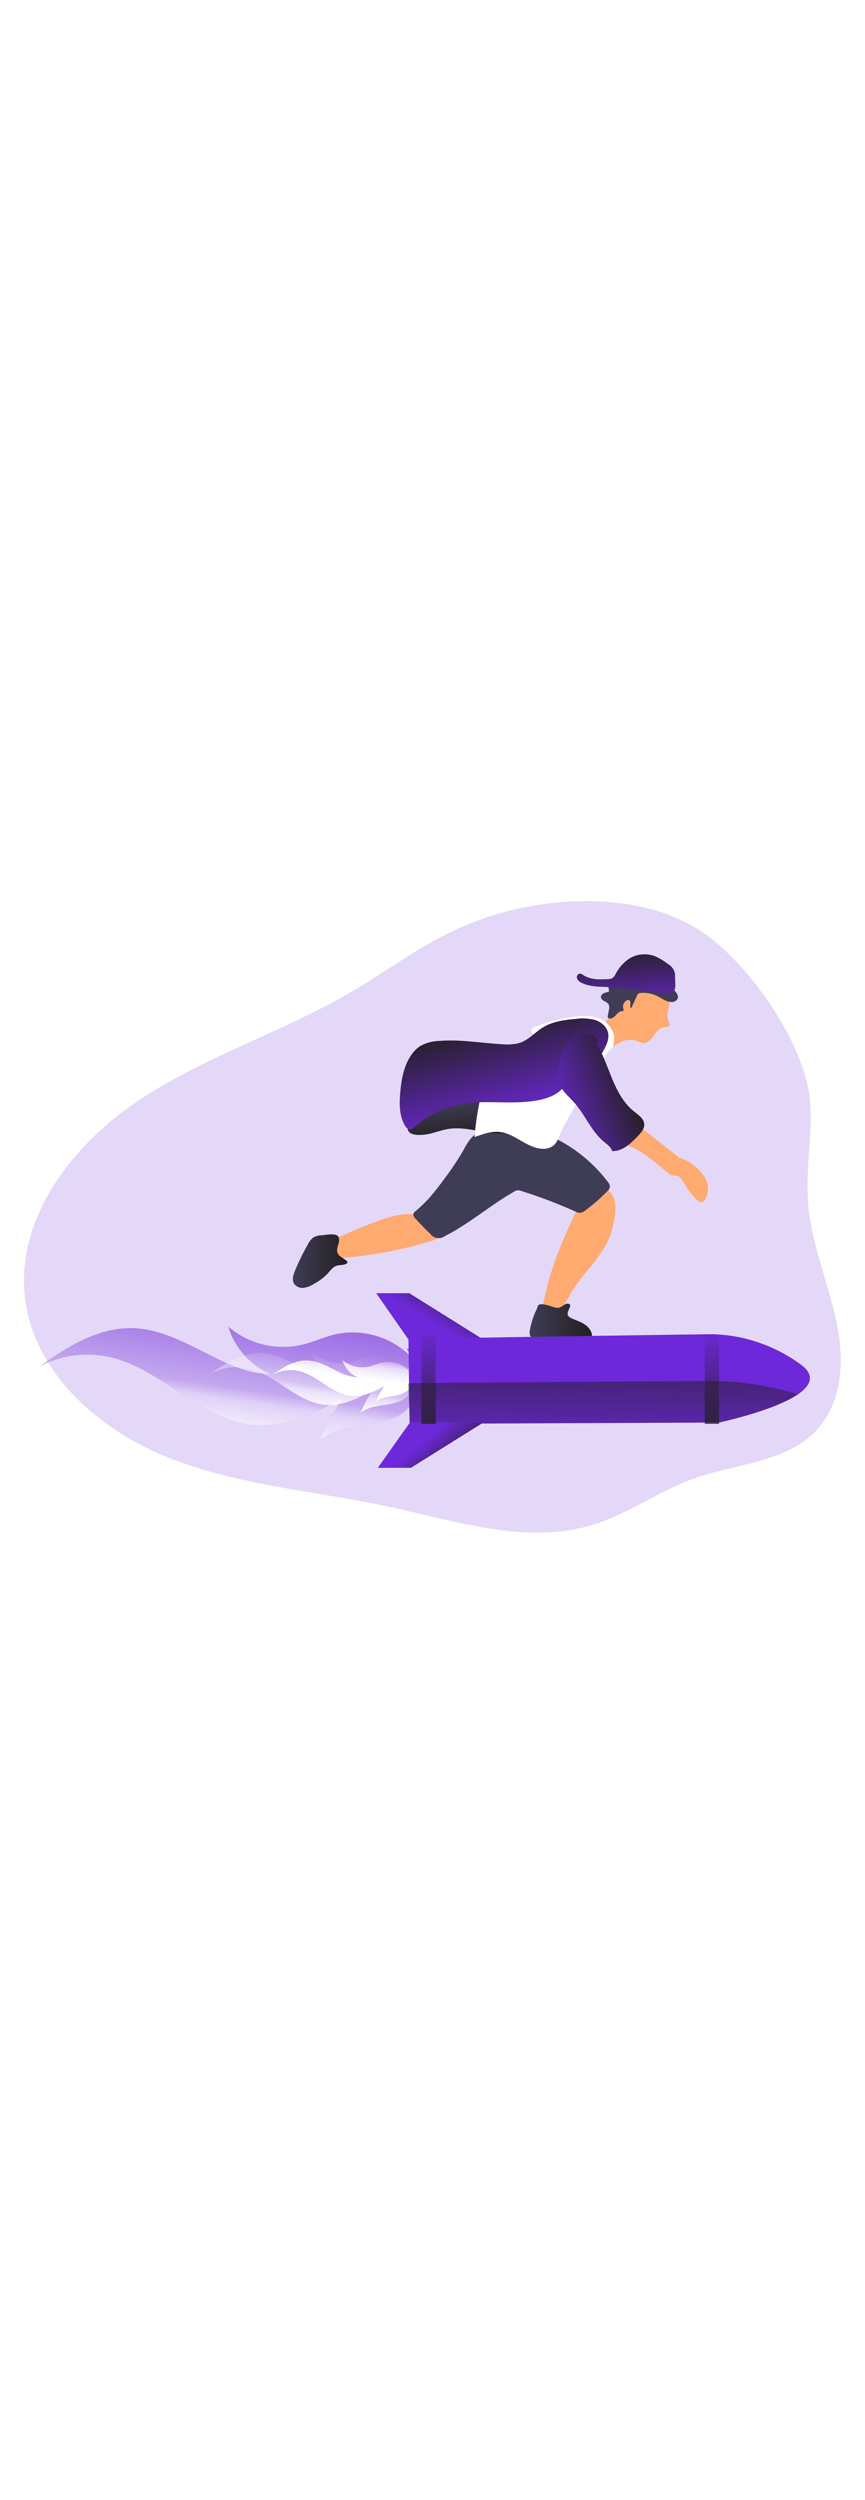 <svg id="_0319_rocket_boy" xmlns="http://www.w3.org/2000/svg" xmlns:xlink="http://www.w3.org/1999/xlink" viewBox="0 0 500 500" data-imageid="rocket-boy-8" imageName="Rocket Boy" class="illustrations_image" style="width: 173px;"><defs><style>.cls-1_rocket-boy-8{fill:url(#linear-gradient);}.cls-1_rocket-boy-8,.cls-2_rocket-boy-8,.cls-3_rocket-boy-8,.cls-4_rocket-boy-8,.cls-5_rocket-boy-8,.cls-6_rocket-boy-8,.cls-7_rocket-boy-8,.cls-8_rocket-boy-8,.cls-9_rocket-boy-8,.cls-10_rocket-boy-8,.cls-11_rocket-boy-8,.cls-12_rocket-boy-8,.cls-13_rocket-boy-8,.cls-14_rocket-boy-8,.cls-15_rocket-boy-8,.cls-16_rocket-boy-8,.cls-17_rocket-boy-8,.cls-18_rocket-boy-8,.cls-19_rocket-boy-8,.cls-20_rocket-boy-8,.cls-21_rocket-boy-8{stroke-width:0px;}.cls-2_rocket-boy-8{opacity:.59;}.cls-2_rocket-boy-8,.cls-3_rocket-boy-8{isolation:isolate;}.cls-2_rocket-boy-8,.cls-3_rocket-boy-8,.cls-21_rocket-boy-8{fill:#68e1fd;}.cls-3_rocket-boy-8{opacity:.18;}.cls-4_rocket-boy-8{fill:url(#linear-gradient-11-rocket-boy-8);}.cls-5_rocket-boy-8{fill:url(#linear-gradient-12-rocket-boy-8);}.cls-6_rocket-boy-8{fill:url(#linear-gradient-13-rocket-boy-8);}.cls-7_rocket-boy-8{fill:url(#linear-gradient-10-rocket-boy-8);}.cls-8_rocket-boy-8{fill:url(#linear-gradient-15-rocket-boy-8);}.cls-9_rocket-boy-8{fill:url(#linear-gradient-14-rocket-boy-8);}.cls-10_rocket-boy-8{fill:url(#linear-gradient-4-rocket-boy-8);}.cls-11_rocket-boy-8{fill:url(#linear-gradient-2-rocket-boy-8);}.cls-12_rocket-boy-8{fill:url(#linear-gradient-3-rocket-boy-8);}.cls-13_rocket-boy-8{fill:url(#linear-gradient-8-rocket-boy-8);}.cls-14_rocket-boy-8{fill:url(#linear-gradient-9-rocket-boy-8);}.cls-15_rocket-boy-8{fill:url(#linear-gradient-7-rocket-boy-8);}.cls-16_rocket-boy-8{fill:url(#linear-gradient-5-rocket-boy-8);}.cls-17_rocket-boy-8{fill:url(#linear-gradient-6-rocket-boy-8);}.cls-18_rocket-boy-8{fill:#3f3d56;}.cls-19_rocket-boy-8{fill:#fff;}.cls-20_rocket-boy-8{fill:#ffaa71;}</style><linearGradient id="linear-gradient-rocket-boy-8" x1="785.89" y1="2821.82" x2="808.4" y2="2796.21" gradientTransform="translate(-509.85 3020.46) scale(1 -1)" gradientUnits="userSpaceOnUse"><stop offset="0" stop-color="#231f20" stop-opacity="0"/><stop offset="1" stop-color="#231f20"/></linearGradient><linearGradient id="linear-gradient-2-rocket-boy-8" x1="772.94" y1="2856.8" x2="775.48" y2="2834.28" xlink:href="#linear-gradient-rocket-boy-8"/><linearGradient id="linear-gradient-3-rocket-boy-8" x1="873.44" y1="2904.38" x2="870.43" y2="2946.02" xlink:href="#linear-gradient-rocket-boy-8"/><linearGradient id="linear-gradient-4-rocket-boy-8" x1="808.79" y1="2844.26" x2="793.02" y2="2904.48" xlink:href="#linear-gradient-rocket-boy-8"/><linearGradient id="linear-gradient-5-rocket-boy-8" x1="815.98" y1="2729.05" x2="852.02" y2="2729.05" xlink:href="#linear-gradient-rocket-boy-8"/><linearGradient id="linear-gradient-6-rocket-boy-8" x1="679.14" y1="2764.04" x2="710.64" y2="2764.04" xlink:href="#linear-gradient-rocket-boy-8"/><linearGradient id="linear-gradient-7-rocket-boy-8" x1="825.88" y1="2850.5" x2="875.12" y2="2868.78" xlink:href="#linear-gradient-rocket-boy-8"/><linearGradient id="linear-gradient-8-rocket-boy-8" x1="648.11" y1="2732.45" x2="637.98" y2="2661.55" gradientTransform="translate(-509.85 3020.46) scale(1 -1)" gradientUnits="userSpaceOnUse"><stop offset=".02" stop-color="#fff" stop-opacity="0"/><stop offset=".58" stop-color="#fff" stop-opacity=".39"/><stop offset=".68" stop-color="#fff" stop-opacity=".68"/><stop offset="1" stop-color="#fff"/></linearGradient><linearGradient id="linear-gradient-9-rocket-boy-8" x1="693.38" y1="2714.66" x2="687.98" y2="2676.79" xlink:href="#linear-gradient-8-rocket-boy-8"/><linearGradient id="linear-gradient-10-rocket-boy-8" x1="712.03" y1="2723.56" x2="708.31" y2="2697.54" xlink:href="#linear-gradient-8-rocket-boy-8"/><linearGradient id="linear-gradient-11-rocket-boy-8" x1="858.1" y1="2647.8" x2="858.84" y2="2736.35" xlink:href="#linear-gradient-rocket-boy-8"/><linearGradient id="linear-gradient-12-rocket-boy-8" x1="717.64" y1="2804.3" x2="732.55" y2="2829.35" gradientTransform="translate(-471 3093.94) scale(1 -1)" xlink:href="#linear-gradient-rocket-boy-8"/><linearGradient id="linear-gradient-13-rocket-boy-8" x1="716.99" y1="2734.12" x2="734.72" y2="2713.3" gradientTransform="translate(-471 3093.94) scale(1 -1)" xlink:href="#linear-gradient-rocket-boy-8"/><linearGradient id="linear-gradient-14-rocket-boy-8" x1="716.77" y1="2798.6" x2="721.67" y2="2726.07" gradientTransform="translate(-471 3093.94) scale(1 -1)" xlink:href="#linear-gradient-rocket-boy-8"/><linearGradient id="linear-gradient-15-rocket-boy-8" x1="880.52" y1="2798.6" x2="885.43" y2="2726.07" gradientTransform="translate(-471 3093.94) scale(1 -1)" xlink:href="#linear-gradient-rocket-boy-8"/></defs><path id="background_rocket-boy-8" class="cls-3_rocket-boy-8 targetColor" d="M410.84,69.75c-18.87-14.77-43.39-20.71-67.28-21.36-28.99-.79-57.73,5.44-83.78,18.18-19.81,9.66-37.62,22.97-56.6,34.11-39.84,23.36-84.86,37.34-123.28,62.98-38.42,25.64-70.93,68.27-65.45,114.12,5.16,43.29,42.86,76.41,83.41,92.42,40.54,16.01,84.86,19.08,127.46,28.27,39.04,8.42,79.72,22.09,117.84,10.19,20.35-6.35,37.94-19.52,57.98-26.64,24.56-8.71,54.12-9.24,71.51-28.63,13.54-15.09,15.27-37.6,11.69-57.55-4.14-23.3-14.05-45.13-16.81-68.75-2.37-20.27,1.78-39.97.92-60.06-1.39-33.42-31.97-77.35-57.61-97.28Z" style="fill: rgb(109, 40, 217);"/><g id="character_rocket-boy-8"><path class="cls-20_rocket-boy-8" d="M222.68,231.75c-11.23,3.73-22.15,8.35-32.65,13.8-1.69.73-3.19,1.85-4.36,3.27-1.15,1.49-1.15,3.57,0,5.07,1.16,1.19,3.04,1.2,4.69,1.12,20.68-1.01,41.15-4.66,60.91-10.86.68-.15,1.3-.48,1.81-.95.94-1.05.48-2.76-.17-3.98-6.43-12.53-18.72-11.28-30.23-7.47Z"/><path class="cls-20_rocket-boy-8" d="M313.04,285.99c-.35.78,0,1.69.78,2.04.26.12.54.16.82.12l5.52.91c1.17.44,2.48-.15,2.92-1.32.02-.05.03-.1.05-.15,2.76-5.23,5.4-10.6,8.66-15.56,6.65-10.09,16.15-18.44,20.61-29.68,1.26-3.33,2.19-6.78,2.76-10.3.98-5.65,1.1-12.24-3.08-16.15-.55-.62-1.33-.98-2.15-1.01-.61.09-1.18.35-1.66.75-4.14,2.87-10.46,5.72-13.65,9.66-2.51,3.16-4.14,8.09-5.87,11.73-4.82,10.01-8.75,20.43-11.73,31.13-1.6,5.87-2.93,11.81-3.98,17.81Z"/><path class="cls-18_rocket-boy-8" d="M256.16,209.81c-2.46,3.26-4.9,6.5-7.59,9.55-2.58,2.92-5.38,5.65-8.38,8.14-.59.4-1.04.97-1.27,1.64-.04.97.37,1.91,1.1,2.54,2.76,3.08,5.62,6.05,8.63,8.86,1.9,2.72,5.64,3.38,8.36,1.48.05-.03.09-.07.14-.1,14.18-7.15,26.23-17.84,40.03-25.7.57-.38,1.22-.64,1.89-.76.74-.04,1.48.07,2.17.35,10.64,3.33,21.08,7.3,31.25,11.87.88.48,1.86.74,2.86.77,1.17-.17,2.26-.68,3.13-1.48,4.54-3.36,8.79-7.09,12.71-11.15.69-.6,1.18-1.41,1.38-2.31-.01-1.08-.44-2.11-1.19-2.89-7.37-9.73-16.72-17.78-27.43-23.63-8.55-4.88-18.11-7.72-27.94-8.28-7.29-.25-18.14.48-23.47,6.38-2.64,2.94-4.42,6.9-6.45,10.2-3.07,5-6.39,9.84-9.95,14.51Z"/><path class="cls-1_rocket-boy-8" d="M256.16,209.81c-2.46,3.26-4.9,6.5-7.59,9.55-2.58,2.92-5.38,5.65-8.38,8.14-.59.4-1.04.97-1.27,1.64-.04.97.37,1.91,1.1,2.54,2.76,3.08,5.62,6.05,8.63,8.86,1.9,2.72,5.64,3.38,8.36,1.48.05-.03.09-.07.14-.1,14.18-7.15,26.23-17.84,40.03-25.7.57-.38,1.22-.64,1.89-.76.74-.04,1.48.07,2.17.35,10.64,3.33,21.08,7.3,31.25,11.87.88.48,1.86.74,2.86.77,1.17-.17,2.26-.68,3.13-1.48,4.54-3.36,8.79-7.09,12.71-11.15.69-.6,1.18-1.41,1.38-2.31-.01-1.08-.44-2.11-1.19-2.89-7.37-9.73-16.72-17.78-27.43-23.63-8.55-4.88-18.11-7.72-27.94-8.28-7.29-.25-18.14.48-23.47,6.38-2.64,2.94-4.42,6.9-6.45,10.2-3.07,5-6.39,9.84-9.95,14.51Z"/><path class="cls-18_rocket-boy-8" d="M247.49,182.95c3.84-.79,7.51-2.28,11.36-2.93,10.8-1.82,21.66,3.09,32.59,2.66.62.06,1.24-.17,1.68-.61.24-.42.33-.9.26-1.38l-.41-10.23c.07-2.97-.44-5.93-1.52-8.7-2.53-5.52-9.11-8.06-15.12-7.7-6.01.36-11.58,3.05-16.98,5.7l-13.39,6.52c-3.08,1.52-7.28,3.09-9.19,6.18-1.21,1.99-1.95,7.04-.54,8.96,1.97,2.79,8.45,2.02,11.25,1.52Z"/><path class="cls-11_rocket-boy-8" d="M247.49,182.95c3.84-.79,7.51-2.28,11.36-2.93,10.8-1.82,21.66,3.09,32.59,2.66.62.06,1.24-.17,1.68-.61.24-.42.33-.9.26-1.38l-.41-10.23c.07-2.97-.44-5.93-1.52-8.7-2.53-5.52-9.11-8.06-15.12-7.7-6.01.36-11.58,3.05-16.98,5.7l-13.39,6.52c-3.08,1.52-7.28,3.09-9.19,6.18-1.21,1.99-1.95,7.04-.54,8.96,1.97,2.79,8.45,2.02,11.25,1.52Z"/><path class="cls-20_rocket-boy-8" d="M386.5,117.66c.45.59.68,1.32.66,2.06-.23.68-.8,1.17-1.5,1.3-.68.17-1.38.12-2.07.23-2.6.44-4.28,2.86-5.81,5-1.53,2.14-3.66,4.38-6.28,4.14-1.3-.3-2.55-.76-3.73-1.38-3.41-1.01-7.1-.51-10.12,1.38-1.38.8-3.02,1.82-4.64,1.38-1.44-.51-2.55-1.67-2.98-3.13-.84-2.31-1.2-4.77-1.05-7.22-.02-.9.14-1.8.5-2.64.64-1.38,1.99-2.07,2.97-3.15.76-.9,1.4-1.89,1.91-2.95,1.65-3.04,3.5-5.98,5.52-8.79,2.76-3.91,6.31-7.8,11.04-8.84,3.97-.65,8.03.28,11.32,2.6,2.95,1.91,4.38,5.69,4.61,9.14s-2.2,7.28-.35,10.88Z"/><path class="cls-18_rocket-boy-8" d="M389.84,99.9c1.21,1.38,2.51,3.06,1.88,4.75-.72,1.36-2.2,2.14-3.73,1.96-2.97-.14-5.52-2.15-8.13-3.45-3-1.46-6.34-2.07-9.66-1.75-.39.01-.76.12-1.1.3-.39.31-.68.72-.86,1.19l-3.4,7.34c-.69-.57-.57-1.63-.46-2.51.11-.88-.08-2.04-.95-2.26-.36-.06-.72,0-1.04.18-1.76.86-2.65,2.87-2.1,4.75.15.47.35,1.06,0,1.38-.26.15-.56.2-.86.15-1.46,0-2.55,1.27-3.53,2.36s-2.32,2.19-3.73,1.84c-.32-.06-.6-.24-.79-.51-.15-.4-.15-.84,0-1.24l.59-3.23c.31-1.01.26-2.1-.12-3.08-.65-.89-1.54-1.57-2.57-1.96-.97-.54-1.96-1.38-1.95-2.46.16-1.05.91-1.91,1.92-2.22,1-.27,1.98-.59,2.94-.97-.67-1.76-.57-3.73.29-5.41.93-1.1,2.19-1.87,3.59-2.22,3.36-1.14,6.82-1.93,10.34-2.36,2.89-.48,5.85-.3,8.66.52,1.24.48,2.44,1.05,3.59,1.73,0,.57,5.4,3,6.07,3.38,1.91.96,3.63,2.25,5.09,3.81Z"/><path class="cls-21_rocket-boy-8 targetColor" d="M390.34,95.98l-.14-3.59c.31-3.25-1.4-6.35-4.31-7.83-2.31-1.84-4.86-3.36-7.58-4.5-4.91-1.76-10.35-1.16-14.76,1.62-3.2,2.21-5.82,5.17-7.63,8.61-.46,1.08-1.21,2-2.18,2.66-.76.32-1.58.48-2.4.47-4.85.25-10.06.4-14.08-2.29-.6-.52-1.35-.84-2.14-.92-1.15.26-1.88,1.4-1.62,2.56.03.11.06.22.1.33.57,1.16,1.55,2.05,2.76,2.5,4.54,2.19,9.79,2.15,14.84,2.37,8.39.39,16.73,1.64,25.07,2.76,3.54.52,7.11.82,10.68.88,3.11.03,3.49-2.87,3.38-5.63Z" style="fill: rgb(109, 40, 217);"/><path class="cls-12_rocket-boy-8" d="M390.34,95.98l-.14-3.59c.31-3.25-1.4-6.35-4.31-7.83-2.31-1.84-4.86-3.36-7.58-4.5-4.91-1.76-10.35-1.16-14.76,1.62-3.2,2.21-5.82,5.17-7.63,8.61-.46,1.08-1.21,2-2.18,2.66-.76.32-1.58.48-2.4.47-4.85.25-10.06.4-14.08-2.29-.6-.52-1.35-.84-2.14-.92-1.15.26-1.88,1.4-1.62,2.56.03.11.06.22.1.33.57,1.16,1.55,2.05,2.76,2.5,4.54,2.19,9.79,2.15,14.84,2.37,8.39.39,16.73,1.64,25.07,2.76,3.54.52,7.11.82,10.68.88,3.11.03,3.49-2.87,3.38-5.63Z"/><path class="cls-19_rocket-boy-8" d="M353.92,130.25c-2.64,9.07-12.58,14.25-16.23,22.94-.87,2.07-1.38,4.27-2.06,6.39-2.65,8.02-8.28,14.7-11.5,22.52-1.12,2.76-2.03,5.73-4.33,7.57-1.91,1.38-4.27,2-6.61,1.77-8.64-.54-15.3-8.5-23.87-9.66-5.09-.69-10.16,1.12-14.99,2.91.58-8.13,1.83-16.2,3.75-24.12,1.94-7.95,5.78-15.32,11.18-21.47,2.69-2.9,5.83-5.37,8.39-8.38,1.59-1.86,10.84,3.04,12.65,1.38,1.52-1.38-4.57-9.4-2.76-10.3,6.12-2.74,12.55-4.69,19.16-5.81,7.03-1.38,14.73-2.58,21.05.81,3.32,1.73,5.8,4.71,6.9,8.28,1.03,3.65.08,7.57-2.51,10.34"/><path class="cls-20_rocket-boy-8" d="M392.92,196.75c.76.3,1.53.57,2.31.86,2.58,1.01,4.94,2.49,6.97,4.38,1.79,1.6,3.4,3.4,4.8,5.36,2.73,4.03,2.95,9.24.58,13.49-.33.67-.9,1.2-1.6,1.46-1.12.12-2.23-.32-2.95-1.19-2.73-2.45-5.04-5.35-6.82-8.56-1.38-2.51-3.04-5.62-5.91-5.69-.65.06-1.3.06-1.95,0-.68-.2-1.3-.56-1.81-1.05-6.9-5.62-13.5-11.86-21.66-15.38-3.89-1.68-8.28-2.9-10.8-6.35-.3-.3-.46-.71-.44-1.13.59-3.85,5.14-9.33,9.25-9.04,3.26.25,4.74,2.86,6.99,4.71,2.68,2.21,22.89,18.14,23.04,18.14Z"/><path class="cls-21_rocket-boy-8 targetColor" d="M297.47,164.64c-10.33.21-20.71-.9-30.94.92-10.16,1.84-19.58,6.52-27.18,13.5-.53.6-1.23,1.03-2,1.24-1.38.22-2.53-1.02-3.24-2.22-3.31-5.52-3.3-12.42-2.76-18.86.64-7.59,1.97-15.42,6.25-21.73,1.4-2.17,3.24-4.03,5.41-5.44,3.24-1.78,6.86-2.77,10.56-2.9,12.29-1.04,24.56,1.24,36.86,1.91,3.51.38,7.06.06,10.44-.95,4.91-1.78,8.49-6.03,12.94-8.77,5.63-3.47,12.42-4.39,19-4.94,3.68-.52,7.43-.32,11.04.58,3.52,1.09,6.79,3.74,7.61,7.34.81,3.6-.88,7.16-2.64,10.37-1.33,2.65-3.03,5.1-5.04,7.29-3.3,3.33-7.65,5.25-11.54,7.77-3.31,2.17-5.15,4.9-7.85,7.58-6.41,6.28-18.47,7.12-26.91,7.3Z" style="fill: rgb(109, 40, 217);"/><path class="cls-10_rocket-boy-8" d="M297.47,164.64c-10.33.21-20.71-.9-30.94.92-10.16,1.84-19.58,6.52-27.18,13.5-.53.6-1.23,1.03-2,1.24-1.38.22-2.53-1.02-3.24-2.22-3.31-5.52-3.3-12.42-2.76-18.86.64-7.59,1.97-15.42,6.25-21.73,1.4-2.17,3.24-4.03,5.41-5.44,3.24-1.78,6.86-2.77,10.56-2.9,12.29-1.04,24.56,1.24,36.86,1.91,3.51.38,7.06.06,10.44-.95,4.91-1.78,8.49-6.03,12.94-8.77,5.63-3.47,12.42-4.39,19-4.94,3.68-.52,7.43-.32,11.04.58,3.52,1.09,6.79,3.74,7.61,7.34.81,3.6-.88,7.16-2.64,10.37-1.33,2.65-3.03,5.1-5.04,7.29-3.3,3.33-7.65,5.25-11.54,7.77-3.31,2.17-5.15,4.9-7.85,7.58-6.41,6.28-18.47,7.12-26.91,7.3Z"/><path class="cls-18_rocket-boy-8" d="M310.68,283.21c-2.04,4.02-3.51,8.3-4.36,12.73-.29,1.56-.41,3.44.79,4.46.91.61,2,.89,3.09.79l29.38.64c.67.08,1.35-.06,1.92-.41.47-.47.71-1.12.66-1.78,0-2.87-2.13-5.36-4.58-6.9-2.46-1.55-5.3-2.26-7.84-3.62-.44-.21-.83-.51-1.16-.87-1.26-1.55.22-3.7.92-5.52.11-.23.15-.48.14-.73-.17-.61-.74-1.03-1.38-1.01-1.99-.11-3.4,2.08-5.36,2.42-.86.08-1.73-.03-2.55-.3-1.49-.39-9.66-3.93-9.66.12Z"/><path class="cls-18_rocket-boy-8" d="M186.23,241.44c-1.74-.01-3.46.41-5,1.23-1.34,1.02-2.42,2.34-3.16,3.85-2.85,4.97-5.38,10.12-7.57,15.42-.98,2.39-1.86,5.2-.57,7.43,1.29,1.85,3.53,2.8,5.76,2.44,2.17-.39,4.24-1.23,6.07-2.46,2.68-1.44,5.13-3.27,7.29-5.41,1.7-1.82,3.16-4.14,5.52-4.89,1.79-.59,3.88-.22,5.52-1.15.31-.14.54-.39.66-.7.15-.58-.41-1.08-.92-1.38l-2.19-1.5c-.87-.49-1.62-1.17-2.21-1.97-2.03-3.16,1.68-6.9.25-9.86-1.24-2.55-7.05-1.21-9.46-1.05Z"/><path class="cls-16_rocket-boy-8" d="M310.68,283.21c-2.04,4.02-3.51,8.3-4.36,12.73-.29,1.56-.41,3.44.79,4.46.91.61,2,.89,3.09.79l29.38.64c.67.08,1.35-.06,1.92-.41.47-.47.71-1.12.66-1.78,0-2.87-2.13-5.36-4.58-6.9-2.46-1.55-5.3-2.26-7.84-3.62-.44-.21-.83-.51-1.16-.87-1.26-1.55.22-3.7.92-5.52.11-.23.15-.48.14-.73-.17-.61-.74-1.03-1.38-1.01-1.99-.11-3.4,2.08-5.36,2.42-.86.08-1.73-.03-2.55-.3-1.49-.39-9.66-3.93-9.66.12Z"/><path class="cls-17_rocket-boy-8" d="M186.23,241.44c-1.74-.01-3.46.41-5,1.23-1.34,1.02-2.42,2.34-3.16,3.85-2.85,4.97-5.38,10.12-7.57,15.42-.98,2.39-1.86,5.2-.57,7.43,1.29,1.85,3.53,2.8,5.76,2.44,2.17-.39,4.24-1.23,6.07-2.46,2.68-1.44,5.13-3.27,7.29-5.41,1.7-1.82,3.16-4.14,5.52-4.89,1.79-.59,3.88-.22,5.52-1.15.31-.14.54-.39.66-.7.15-.58-.41-1.08-.92-1.38l-2.19-1.5c-.87-.49-1.62-1.17-2.21-1.97-2.03-3.16,1.68-6.9.25-9.86-1.24-2.55-7.05-1.21-9.46-1.05Z"/><path class="cls-21_rocket-boy-8 targetColor" d="M342.16,128.1c-.07-.43.68-.23.94.11,4.67,6.53,7.25,14.27,10.27,21.7,3.02,7.43,6.75,14.92,13.02,19.93,2.57,2.07,5.81,4.14,5.98,7.47.11,2.57-1.77,4.74-3.52,6.6-4.14,4.38-9.01,9.08-15.01,8.86-.64-2.35-2.86-3.82-4.72-5.37-7.3-6.03-10.82-15.48-17.1-22.57-3.12-3.52-7-6.6-8.78-10.95-2.39-5.88-.35-12.6,2.4-18.32,1.25-2.93,3.04-5.6,5.29-7.87,2.28-2.27,5.45-3.42,8.66-3.15,3.26.38,5.82,2.95,6.2,6.21" style="fill: rgb(109, 40, 217);"/><path class="cls-15_rocket-boy-8" d="M342.16,128.1c-.07-.43.68-.23.94.11,4.67,6.53,7.25,14.27,10.27,21.7,3.02,7.43,6.75,14.92,13.02,19.93,2.57,2.07,5.81,4.14,5.98,7.47.11,2.57-1.77,4.74-3.52,6.6-4.14,4.38-9.01,9.08-15.01,8.86-.64-2.35-2.86-3.82-4.72-5.37-7.3-6.03-10.82-15.48-17.1-22.57-3.12-3.52-7-6.6-8.78-10.95-2.39-5.88-.35-12.6,2.4-18.32,1.25-2.93,3.04-5.6,5.29-7.87,2.28-2.27,5.45-3.42,8.66-3.15,3.26.38,5.82,2.95,6.2,6.21"/></g><g id="rocket_rocket-boy-8"><path class="cls-2_rocket-boy-8 targetColor" d="M238.18,312.27c-11.45-11.99-28.34-17.12-44.52-13.53-6.47,1.52-12.56,4.42-19.02,5.98-15.09,3.49-30.94-.4-42.7-10.48,3.7,12.3,12.61,22.35,24.38,27.49-11.15-.1-21.78-4.5-31.75-9.44-15.19-7.51-30.56-16.57-47.56-17.16-19.99-.61-38.12,10.68-54.43,22.32,12.45-6.66,26.86-8.66,40.66-5.65,30.37,6.78,52.72,36.78,83.73,39.33,18.18,1.49,35.59-6.9,51.48-15.88-5.51,7.66-10.08,15.96-13.61,24.71,13.36-11.26,35.35-5.72,49.01-16.63,5.12-4.36,8.68-10.26,10.16-16.81,1.2-3.97,1.2-8.22,0-12.19-1.38-3.88-4.89-7.19-9-7.4" style="fill: rgb(109, 40, 217);"/><path class="cls-13_rocket-boy-8" d="M238.18,312.27c-11.45-11.99-28.34-17.12-44.52-13.53-6.47,1.52-12.56,4.42-19.02,5.98-15.09,3.49-30.94-.4-42.7-10.48,3.7,12.3,12.61,22.35,24.38,27.49-11.15-.1-21.78-4.5-31.75-9.44-15.19-7.51-30.56-16.57-47.56-17.16-19.99-.61-38.12,10.68-54.43,22.32,12.45-6.66,26.86-8.66,40.66-5.65,30.37,6.78,52.72,36.78,83.73,39.33,18.18,1.49,35.59-6.9,51.48-15.88-5.51,7.66-10.08,15.96-13.61,24.71,13.36-11.26,35.35-5.72,49.01-16.63,5.12-4.36,8.68-10.26,10.16-16.81,1.2-3.97,1.2-8.22,0-12.19-1.38-3.88-4.89-7.19-9-7.4"/><path class="cls-14_rocket-boy-8" d="M236.8,318.75c-6.11-6.4-15.13-9.14-23.77-7.22-3.45.81-6.7,2.35-10.15,3.19-8.06,1.87-16.52-.21-22.81-5.59,1.99,6.55,6.75,11.9,13.02,14.63-5.95,0-11.62-2.42-16.97-5.04-8.14-4.02-16.32-8.89-25.4-9.17-10.66-.33-20.36,5.73-28.99,11.91,6.64-3.56,14.34-4.63,21.7-3.01,16.22,3.62,28.16,19.63,44.71,21,9.66.8,19.01-3.7,27.49-8.48-2.94,4.09-5.38,8.52-7.26,13.2,7.12-6.02,18.87-3.05,26.23-8.88,2.73-2.33,4.63-5.48,5.43-8.99.64-2.12.64-4.38,0-6.5-.69-2.15-2.58-3.69-4.82-3.95"/><path class="cls-7_rocket-boy-8" d="M236.81,320.1c-4.2-4.4-10.4-6.28-16.33-4.96-2.37.55-4.61,1.62-6.99,2.18-5.54,1.27-11.35-.15-15.67-3.84,1.36,4.51,4.63,8.2,8.95,10.09-4.1-.27-8.08-1.46-11.67-3.47-5.52-2.76-11.21-6.1-17.45-6.3-7.33-.23-14,3.93-19.96,8.19,4.57-2.45,9.86-3.18,14.92-2.07,11.14,2.48,19.33,13.5,30.72,14.43,6.67.55,13.06-2.54,18.89-5.83-2.01,2.82-3.69,5.86-4.98,9.07,4.9-4.14,12.98-2.1,17.95-6.1,1.88-1.6,3.19-3.76,3.74-6.17.44-1.46.44-3.01,0-4.47-.45-1.49-1.75-2.58-3.3-2.76"/><path class="cls-21_rocket-boy-8 targetColor" d="M461.17,333.42c-14.29,9.66-45.56,16.26-45.56,16.26l-178.81.76-.37-23.47-.33-25.3c3.8-.76,175.76-3.05,175.76-3.05,18.38.52,36.17,6.63,51,17.52,8.61,6.24,5.77,12.16-1.68,17.28Z" style="fill: rgb(109, 40, 217);"/><path class="cls-4_rocket-boy-8" d="M461.17,333.42c-14.29,9.66-45.56,16.26-45.56,16.26l-178.81.76-.76-23.39h.39c9.8-.39,175.32-1.38,175.32-1.38,16.77.12,33.42,2.73,49.42,7.74Z"/><polygon class="cls-21_rocket-boy-8 targetColor" points="236.1 301.67 217.45 274.93 236.58 274.93 277.94 300.81 236.1 301.67" style="fill: rgb(109, 40, 217);"/><polygon class="cls-21_rocket-boy-8 targetColor" points="237.04 349.54 218.38 375.86 237.52 375.86 278.88 349.97 237.04 349.54" style="fill: rgb(109, 40, 217);"/><polygon class="cls-5_rocket-boy-8" points="236.1 301.67 217.45 274.93 236.58 274.93 277.94 300.81 236.1 301.67"/><polygon class="cls-6_rocket-boy-8" points="237.04 349.54 218.38 375.86 237.52 375.86 278.88 349.97 237.04 349.54"/><rect class="cls-9_rocket-boy-8" x="243.62" y="298.7" width="8.26" height="51.77"/><rect class="cls-8_rocket-boy-8" x="407.37" y="298.7" width="8.26" height="51.77"/></g></svg>